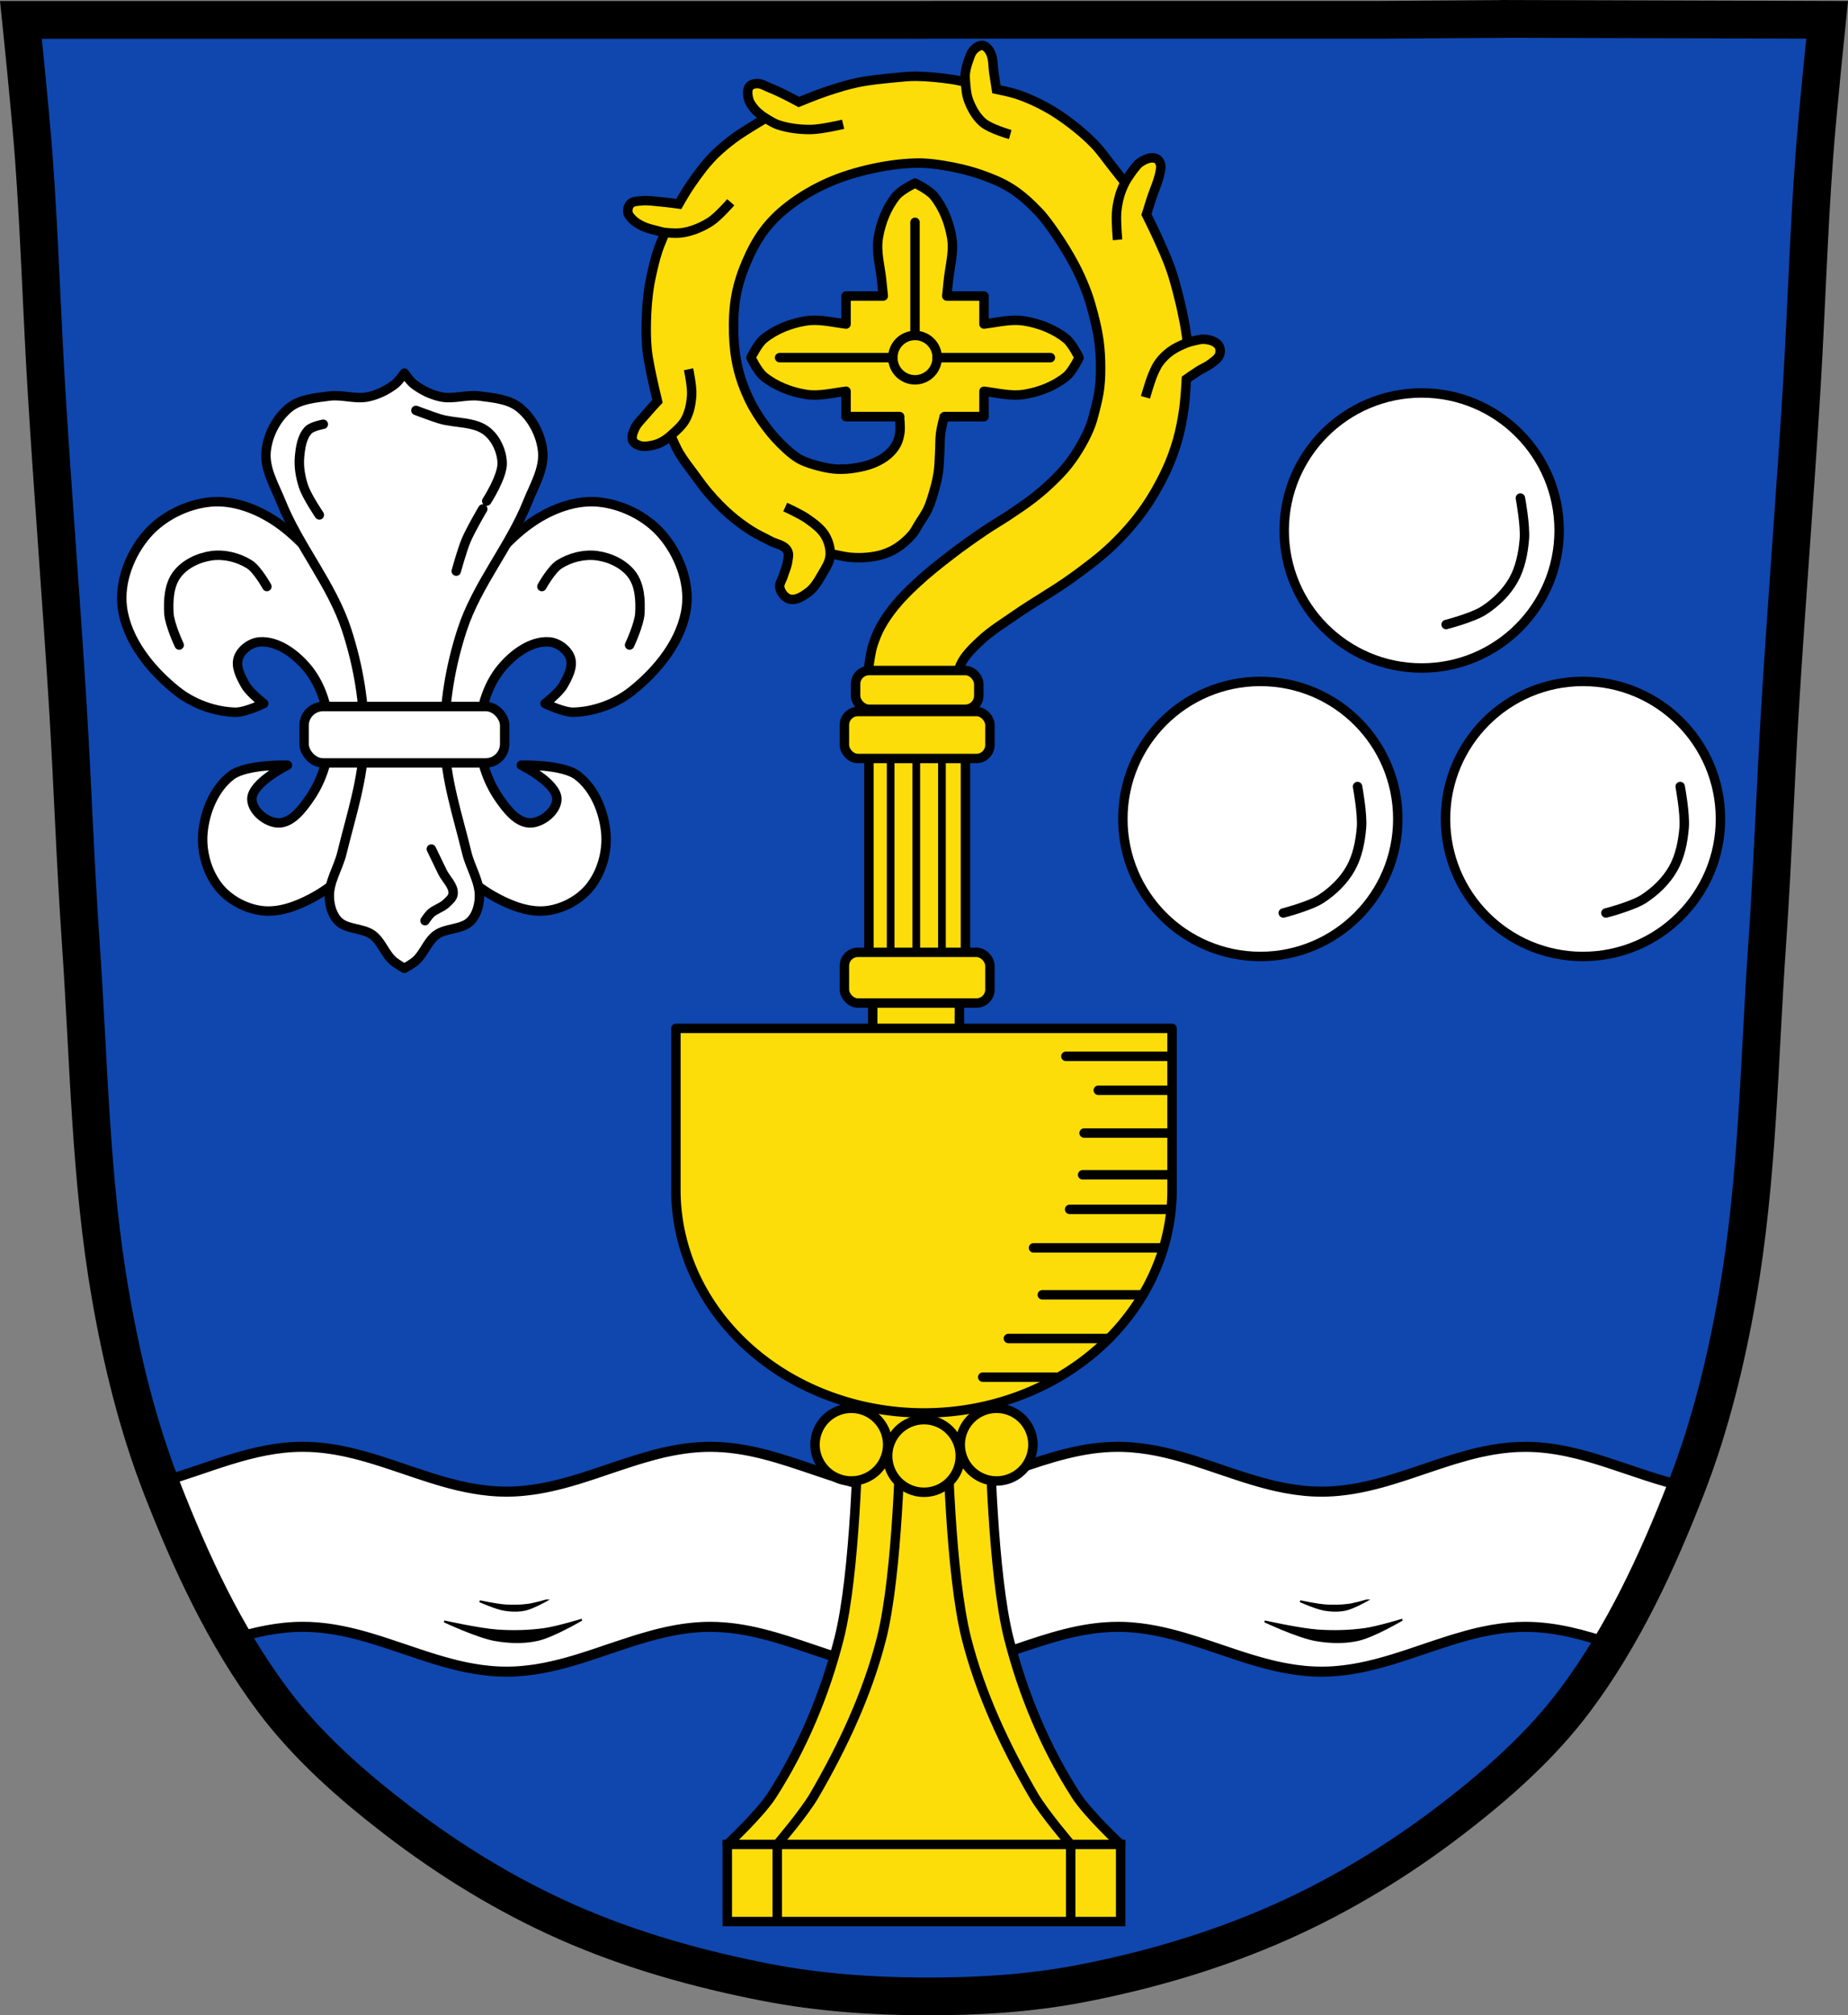 <?xml version="1.0" encoding="UTF-8" standalone="no"?><svg xmlns="http://www.w3.org/2000/svg" width="979.3" height="1067.61" viewBox="0 0 979.297 1067.606" xmlns:xlink="http://www.w3.org/1999/xlink"><rect x="0" y="0" width="979.297" height="1067.606" fill="#808080" stroke="none"/><defs><path id="0" d="m-532.21 473.67c0 0 14.11-3.607 20.1-7.519 6.201-4.051 11.83-9.492 15.493-15.93 3.717-6.533 5.235-14.284 5.862-21.774.609-7.266-2.094-21.774-2.094-21.774" stroke="#000" fill-rule="evenodd" fill="none" stroke-linecap="round" stroke-width="5"/></defs><g transform="translate(201.79 9.977)"><path d="m597.68.037l-70.798.478h-235.05l-7.958.043h-235.05-239.53c0 0 4.995 48.18 6.784 72.32 3.067 41.38 4.256 82.87 6.784 124.29 3.405 55.766 7.902 111.49 11.307 167.25 2.529 41.41 3.91 82.9 6.784 124.29 4.346 62.59 5.02 125.75 15.786 187.56 6.02 34.562 14.418 68.979 27.14 101.67 15.355 39.473 33.473 78.71 58.839 112.63 18.288 24.456 41.648 45.04 65.884 63.62 27.747 21.272 57.962 39.816 89.93 53.968 33.818 14.97 69.917 25.08 106.24 32.09 27.334 5.278 55.35 7.255 83.19 7.349 27.662.094 55.55-1.52 82.71-6.741 36.46-7.01 72.54-17.626 106.46-32.746 31.934-14.235 62.23-32.696 89.98-53.968 24.24-18.58 47.595-39.17 65.884-63.62 25.365-33.919 43.484-73.16 58.839-112.63 12.718-32.695 21.12-67.16 27.14-101.72 10.762-61.814 11.44-124.97 15.786-187.56 2.874-41.39 4.256-82.87 6.784-124.29 3.405-55.766 7.902-111.44 11.307-167.21 2.529-41.41 3.717-82.909 6.784-124.29 1.79-24.14 6.784-72.32 6.784-72.32l-168.73-.478" fill="#0f47af"/><g stroke="#000"><path d="m254.64 724.44v24.427l24.723 13.916 46.782-2.813-7.106-36.715c0 0-36.12-4.589-38.2-4.589-2.073 0-26.2 5.774-26.2 5.774z" fill="#fcdd09" fill-rule="evenodd"/><path d="m-41.33 756.45c-26.843 0-50.706 11.862-75.8 18.819.34.892.671 1.788 1.018 2.678 10.677 27.448 22.698 54.779 37.555 80.29 12.03-3.639 24.281-6.422 37.23-6.422 9.491 0 18.619 1.498 27.551 3.725.66.165 1.322.328 1.98.5.575.15 1.148.307 1.721.463.99.269 1.982.55 2.967.834.11.032.23.06.34.092.993.288 1.978.59 2.969.891.139.042.279.088.418.131 1.147.351 2.294.71 3.438 1.074.22.07.457.132.678.203 3.498 1.121 6.99 2.299 10.473 3.48 1.802.611 3.587 1.208 5.389 1.816 1.028.347 2.071.695 3.1 1.037 1.657.551 3.313 1.099 4.975 1.631.286.092.574.187.861.277.094.03.167.064.26.094 1.405.444 2.808.872 4.219 1.295.386.115.785.22 1.172.334.613.18 1.21.362 1.824.537.901.257 1.83.515 2.734.76.545.147 1.093.283 1.641.426.286.075.572.15.859.223.557.142 1.11.292 1.668.428.52.127 1.016.25 1.537.371.552.129 1.11.249 1.664.371.02.005.059.014.078.018.827.182 1.644.35 2.475.518.047.009.111.028.158.037.358.071.709.136 1.068.205.69.132 1.388.251 2.08.371.25.043.506.087.758.129.777.13 1.562.256 2.342.371.279.041.557.09.836.129.597.084 1.197.149 1.797.223 1.04.128 2.077.255 3.125.352.138.012.278.025.416.037.269.023.536.053.807.074.562.045 1.123.074 1.693.109.26.016.521.042.781.057.794.043 1.596.068 2.396.092.901.027 1.8.039 2.709.039.594 0 1.179-.009 1.77-.019.59-.012 1.185-.012 1.771-.035.688-.026 1.375-.07 2.059-.111.222-.013.429-.022.65-.037.853-.056 1.705-.125 2.551-.203.038-.004.067-.018.105-.019.954-.089 1.891-.2 2.838-.314.028-.003.051.003.078 0 .139-.017.277-.039.416-.057.834-.104 1.673-.209 2.502-.332.775-.115 1.574-.241 2.346-.371 1.148-.194 2.299-.403 3.438-.629.065-.013.117-.024.182-.037.14-.028.276-.065.416-.094.957-.194 1.914-.396 2.865-.609.743-.167 1.471-.341 2.213-.52.873-.209 1.761-.425 2.631-.648.684-.176 1.376-.353 2.059-.537 1.113-.3 2.199-.606 3.307-.926 1.111-.32 2.226-.647 3.334-.982.075-.023.159-.049.234-.072.837-.255 1.668-.515 2.502-.777 1.725-.542 3.438-1.1 5.156-1.666.138-.045.279-.086.416-.131.093-.03.193-.061.285-.092 1.96-.649 3.909-1.318 5.861-1.982v.004c.799-.271 1.598-.54 2.396-.811.53-.176 1.062-.349 1.588-.527.324-.11.641-.224.965-.334 1.2-.406 2.42-.803 3.621-1.203 2.193-.731 4.386-1.452 6.588-2.148 1.1-.348 2.178-.684 3.281-1.02 2-.608 4.03-1.191 6.04-1.742.641-.175 1.257-.349 1.898-.518.678-.178 1.353-.351 2.033-.521.236-.058.471-.113.705-.172 1.243-.304 2.491-.593 3.742-.865.575-.12 1.149-.233 1.725-.352.324-.066.639-.139.963-.203.368-.072.753-.134 1.121-.203.531-.1 1.055-.211 1.584-.311.908-.159 1.818-.304 2.732-.441.402-.061.806-.117 1.209-.174.746-.104 1.495-.202 2.244-.291.321-.038.64-.076.961-.111.938-.103 1.879-.192 2.824-.27.306-.025.614-.052.92-.074.223-.016.445-.03.67-.045.432-.029.868-.053 1.301-.076.282-.015.563-.031.846-.043.352-.015.702-.026 1.055-.037.349-.011.7-.024 1.051-.031.162-.003.323-.003.484-.006.472-.007.945-.014 1.42-.014 37.977 0 70.11 23.748 108.08 23.748l-.002-.002c37.97 0 70-23.75 107.97-23.75.701 0 1.402.009 2.1.025.119.003.238.007.357 0 .534.014 1.066.033 1.598.057.228 0 .457.022.684.033.394.02.789.044 1.182.068.334.021.67.042 1 .066.077.006.153.013.23.018 5.78.442 11.436 1.384 17.01 2.645h.004.002c1.122.254 2.24.521 3.355.799.66.165 1.322.328 1.98.5.575.15 1.148.309 1.721.465.99.269 1.985.55 2.969.834.11.032.228.06.338.092.993.288 1.979.588 2.969.889.139.042.277.088.416.131 1.147.351 2.295.71 3.438 1.074.22.07.457.132.678.203 3.498 1.121 6.988 2.301 10.471 3.482 1.802.611 3.588 1.208 5.391 1.816.103.035.211.068.314.104.927.312 1.861.626 2.785.934.131.044.263.085.395.129.977.325 1.955.645 2.934.963.549.179 1.097.363 1.646.539.286.092.572.187.859.277.094.03.169.064.262.094 1.405.444 2.808.872 4.219 1.295.386.115.783.22 1.17.334.613.18 1.21.362 1.824.537.901.257 1.83.513 2.734.758.545.147 1.093.285 1.641.428.286.075.574.148.861.221.557.142 1.108.294 1.666.43.52.127 1.014.25 1.535.371.552.129 1.114.247 1.668.369.02.005.059.015.078.019.827.182 1.644.35 2.475.518.047.009.108.028.156.037.358.071.707.134 1.066.203.69.132 1.392.251 2.084.371.25.043.505.089.756.131.777.13 1.564.254 2.344.369.279.041.553.092.832.131.598.084 1.198.149 1.799.223 1.04.128 2.077.255 3.125.352.138.012.278.025.416.037.269.023.538.053.809.074.562.045 1.123.074 1.693.109.26.016.52.042.779.057.794.043 1.598.068 2.398.092.902.027 1.797.039 2.705.039.595 0 1.183-.009 1.773-.019.59-.012 1.185-.014 1.771-.037.688-.026 1.371-.068 2.055-.109.222-.013.431-.022.652-.037.853-.056 1.707-.125 2.553-.203.037-.004.063-.018.102-.019.954-.089 1.895-.2 2.842-.314.027-.003.049.003.076 0 .139-.017.277-.039.416-.057.834-.104 1.671-.209 2.5-.332.775-.115 1.574-.241 2.346-.371 1.148-.194 2.3-.403 3.439-.629.065-.013.117-.024.182-.037.14-.028.276-.065.416-.094.957-.194 1.914-.398 2.865-.611.743-.167 1.471-.339 2.213-.518.873-.209 1.761-.425 2.631-.648.684-.176 1.376-.355 2.059-.539 1.113-.3 2.199-.604 3.307-.924 1.111-.32 2.226-.647 3.334-.982.075-.023.159-.051.234-.074.837-.255 1.666-.515 2.5-.777 1.725-.542 3.44-1.098 5.158-1.664.138-.045.279-.086.416-.131.093-.03.194-.065.287-.096 2.622-.868 5.221-1.758 7.838-2.646.663-.226 1.34-.443 2-.668.324-.11.641-.222.965-.332 1.2-.406 2.42-.805 3.621-1.205 2.193-.731 4.386-1.45 6.588-2.146 1.1-.348 2.178-.684 3.281-1.02 2-.608 4.03-1.191 6.04-1.742.641-.175 1.26-.349 1.902-.518.678-.178 1.349-.351 2.029-.521.879-.218 1.751-.443 2.633-.646.442-.102.908-.199 1.352-.297.727-.161 1.46-.294 2.189-.443.324-.066.638-.139.961-.203.368-.072.753-.136 1.121-.205.636-.12 1.264-.261 1.902-.371.046-.008.109 0 .154-.018 5.644-.964 11.383-1.537 17.268-1.537 16.12 0 31.17 4.285 46.07 9.209 15.632-26.318 28.16-54.655 39.24-83.12.036-.093.069-.187.105-.279-28.698-6.145-55.2-21.17-85.4-21.17-5.886 0-11.625.573-17.27 1.537-.046.008-.113.013-.158.019-.64.11-1.26.251-1.896.371-.368.069-.755.131-1.123.203-.324.063-.638.137-.961.203-.731.15-1.461.283-2.188.443-.443.098-.911.193-1.354.295-.882.204-1.752.429-2.631.648-.68.169-1.357.343-2.035.521-.643.169-1.258.344-1.898.52-2.02.552-4.04 1.132-6.04 1.74-1.103.335-2.184.671-3.283 1.02-2.202.696-4.396 1.417-6.59 2.148-1.201.401-2.42.799-3.619 1.205-.324.11-.641.222-.965.332-.663.225-1.338.442-2 .668-2.618.888-5.217 1.779-7.84 2.646-.093.031-.194.063-.287.094-.138.045-.279.086-.416.131-1.718.566-3.433 1.124-5.158 1.666-.836.262-1.666.52-2.5.775-.075.023-.159.051-.234.074-1.106.336-2.223.662-3.334.982-1.109.319-2.193.626-3.307.926-.682.184-1.374.361-2.059.537-.87.224-1.758.438-2.631.648-.741.178-1.468.352-2.213.52-.952.213-1.908.418-2.865.611-.14.029-.276.064-.416.092-.065.013-.12.024-.186.037-1.139.226-2.288.436-3.436.631-.772.131-1.569.254-2.346.369-.825.123-1.666.229-2.5.334-.139.017-.277.038-.416.055-.028.003-.051-.003-.078 0-.947.115-1.884.228-2.838.316-.037.004-.067.018-.105.019-.847.078-1.699.145-2.551.201-.222.015-.428.024-.65.037-.683.04-1.371.083-2.059.109-.588.022-1.179.025-1.77.037-.591.012-1.178.019-1.771.019-.909 0-1.807 0-2.709-.037-.799-.023-1.602-.05-2.396-.094-.26-.014-.522-.038-.781-.055-.566-.035-1.134-.067-1.695-.111-.27-.021-.537-.05-.807-.074-.138-.012-.278-.022-.416-.035-1.048-.097-2.085-.226-3.125-.354-.6-.074-1.199-.139-1.797-.223-.279-.039-.555-.088-.834-.129-.781-.115-1.567-.241-2.344-.371-.25-.042-.508-.086-.758-.129-.693-.121-1.391-.239-2.08-.371-.359-.069-.71-.131-1.068-.203-.047-.009-.11-.029-.158-.039-.832-.167-1.644-.335-2.471-.518-.02-.005-.061-.015-.08-.019-.554-.123-1.114-.242-1.666-.371-.521-.122-1.018-.242-1.537-.369-.559-.136-1.109-.286-1.666-.428-.286-.073-.573-.148-.859-.223-.548-.142-1.094-.279-1.641-.426-.904-.244-1.835-.503-2.736-.76-.614-.175-1.209-.357-1.82-.537-.387-.113-.787-.218-1.174-.334-1.411-.422-2.816-.85-4.221-1.295-.094-.03-.167-.064-.26-.094-.286-.091-.574-.185-.861-.277-1.662-.532-3.317-1.077-4.975-1.629-1.029-.343-2.072-.692-3.1-1.039-1.802-.608-3.587-1.203-5.389-1.814-3.483-1.181-6.973-2.361-10.471-3.482-.047-.015-.096-.029-.145-.043-.004 0-.008-.019-.014-.029-11.233-3.594-22.622-6.616-34.531-7.539-.459-.036-.919-.072-1.379-.102-.223-.014-.447-.032-.67-.045h-.018c-.759-.043-1.52-.075-2.283-.1-.185-.006-.371-.011-.557-.016-.819-.022-1.639-.037-2.463-.037-37.971 0-69.976 23.748-107.95 23.748-11.865 0-23.16-2.318-34.24-5.506-.002 0-.003-.003-.006-.004-1.105-.318-2.211-.644-3.313-.979-.002 0-.006 0-.008-.002-.32-.097-.637-.199-.957-.297-18.437-5.666-36.405-13.234-55.57-15.943-2.293-.324-4.603-.579-6.934-.752-1.157-.086-2.317-.153-3.484-.197-.009 0-.016-.002-.025-.002-1.176-.045-2.359-.068-3.545-.068-.728 0-1.45 0-2.174.027-.732.017-1.46.046-2.188.08-4.149.194-8.225.664-12.252 1.33-.209.035-.418.066-.627.102-.046.008-.113.013-.158.019-.189.033-.374.073-.561.109-1.83.324-3.65.682-5.461 1.082-.049.011-.101.018-.15.029-.443.098-.909.193-1.352.295-.373.086-.743.184-1.113.275-.507.121-1.013.247-1.52.373-.68.169-1.353.342-2.031.52-.215.057-.433.107-.648.164-.002.005-.005.011-.008.016-.414.113-.824.227-1.244.342-2.02.552-4.04 1.132-6.04 1.74-1.103.335-2.184.67-3.283 1.018-2.202.696-4.394 1.417-6.588 2.148-1.201.401-2.422.799-3.621 1.205-.324.11-.641.224-.965.334-.663.225-1.338.44-2 .666-2.618.888-5.217 1.779-7.84 2.646-.093.031-.193.063-.285.094-.138.045-.278.084-.416.129-1.718.566-3.435 1.128-5.16 1.67-.836.262-1.666.52-2.5.775-.075.023-.159.051-.234.074-1.106.336-2.223.662-3.334.982-1.109.319-2.195.626-3.309.926-.682.184-1.37.361-2.055.537-.87.224-1.76.438-2.633.648-.741.178-1.47.35-2.215.518-.952.213-1.906.418-2.863.611-.14.029-.276.066-.416.094-.065.013-.119.024-.184.037-1.139.226-2.291.434-3.438.629-.772.131-1.567.256-2.344.371-.825.123-1.666.229-2.5.334-.139.017-.277.038-.416.055-.028.003-.051-.003-.078 0-.947.115-1.884.228-2.838.316-.038.004-.067.015-.105.018-.847.078-1.699.147-2.551.203-.222.015-.43.024-.652.037-.683.04-1.369.085-2.057.111-.588.022-1.181.025-1.771.037-.59.012-1.178.018-1.771.018-.908 0-1.805-.009-2.707-.035-.799-.023-1.602-.05-2.396-.094-.26-.014-.524-.038-.783-.055-.566-.035-1.132-.067-1.693-.111-.27-.021-.537-.05-.807-.074-.138-.012-.278-.024-.416-.037-1.048-.097-2.085-.224-3.125-.352-.6-.074-1.201-.139-1.799-.223-.279-.039-.553-.09-.832-.131-.781-.115-1.569-.239-2.346-.369-.25-.042-.504-.087-.754-.131-.693-.121-1.395-.239-2.084-.371-.359-.069-.708-.129-1.066-.201-.047-.009-.109-.029-.156-.039-.831-.167-1.648-.335-2.475-.518-.02-.005-.059-.015-.078-.019-.554-.123-1.116-.24-1.668-.369-.521-.122-1.016-.244-1.535-.371-.559-.136-1.109-.284-1.666-.426-.286-.073-.573-.148-.859-.223-.548-.142-1.096-.279-1.643-.426-.904-.244-1.833-.505-2.734-.762-.614-.175-1.211-.355-1.822-.535-.387-.113-.785-.218-1.172-.334-1.411-.422-2.814-.852-4.219-1.297-.094-.03-.171-.064-.264-.094-.286-.091-.572-.183-.859-.275-1.662-.532-3.315-1.081-4.973-1.633-1.029-.343-2.074-.688-3.102-1.035-1.802-.608-3.588-1.203-5.391-1.814-3.483-1.181-6.971-2.363-10.469-3.484-.22-.07-.46-.133-.68-.203-1.143-.364-2.291-.724-3.438-1.074-.139-.042-.279-.087-.418-.129-.99-.301-1.974-.603-2.967-.891-.11-.032-.232-.06-.342-.092-.985-.284-1.978-.565-2.967-.834-.573-.156-1.147-.313-1.721-.463-.659-.172-1.318-.337-1.979-.502-8.93-2.226-18.06-3.725-27.553-3.725z" fill="#fff" stroke-width="5.326"/><path d="m87.67 837.86c0 0-6.325 1.84-9.588 2.27-3.979.523-8.04.62-12.04.355-4.598-.303-13.633-2.219-13.633-2.219 0 0 8.477 3.791 13.04 4.557.894.15 1.8.27 2.713.354 2.738.25 5.526.175 8.188-.381 4.057-.847 11.328-4.936 11.328-4.936zm217.39 0c0 0-6.325 1.84-9.588 2.27-3.979.523-8.04.62-12.04.355-4.598-.303-13.633-2.219-13.633-2.219 0 0 8.477 3.791 13.04 4.557.894.15 1.8.27 2.713.354 2.738.25 5.526.175 8.188-.381 4.057-.847 11.328-4.936 11.328-4.936zm217.39 0c0 0-6.325 1.84-9.588 2.27-3.979.523-8.04.62-12.04.355-4.598-.303-13.633-2.219-13.633-2.219 0 0 8.477 3.791 13.04 4.557.894.15 1.8.27 2.713.354 2.738.25 5.526.175 8.188-.381 4.057-.847 11.328-4.936 11.328-4.936zm-415.95 10.197c0 0-13.08 4-19.822 4.938-8.225 1.138-16.615 1.349-24.9.773-9.505-.66-28.19-4.826-28.19-4.826 0 0 17.528 8.244 26.955 9.91 1.849.327 3.723.586 5.609.768 5.66.544 11.423.38 16.926-.828 8.387-1.843 23.418-10.734 23.418-10.734zm217.39 0c0 0-13.08 4-19.822 4.938-8.225 1.138-16.615 1.349-24.9.773-9.505-.66-28.19-4.826-28.19-4.826 0 0 17.528 8.244 26.955 9.91 1.849.327 3.723.586 5.609.768 5.66.544 11.423.38 16.926-.828 8.387-1.843 23.418-10.734 23.418-10.734zm217.39 0c0 0-13.08 4-19.822 4.938-8.225 1.138-16.615 1.349-24.9.773-9.505-.66-28.19-4.826-28.19-4.826 0 0 17.528 8.244 26.955 9.91 1.849.327 3.723.586 5.609.768 5.66.544 11.423.38 16.926-.828 8.387-1.843 23.418-10.734 23.418-10.734z" fill-rule="evenodd"/><path d="m597.69.051l-70.798.478h-235.05l-7.958.043h-235.05-239.53c0 0 4.994 48.18 6.784 72.32 3.067 41.38 4.256 82.87 6.784 124.29 3.405 55.766 7.902 111.49 11.307 167.25 2.529 41.41 3.91 82.9 6.784 124.29 4.346 62.59 5.02 125.75 15.786 187.56 6.02 34.562 14.418 68.979 27.14 101.67 15.355 39.474 33.473 78.71 58.839 112.63 18.288 24.456 41.648 45.04 65.884 63.62 27.747 21.272 57.962 39.816 89.93 53.968 33.818 14.97 69.917 25.08 106.24 32.09 27.334 5.278 55.35 7.255 83.19 7.349 27.662.094 55.55-1.52 82.71-6.741 36.46-7.01 72.54-17.626 106.46-32.746 31.934-14.235 62.23-32.696 89.98-53.968 24.24-18.58 47.595-39.17 65.884-63.62 25.365-33.919 43.484-73.16 58.839-112.63 12.718-32.695 21.12-67.16 27.14-101.72 10.762-61.814 11.44-124.97 15.786-187.56 2.874-41.39 4.256-82.87 6.784-124.29 3.405-55.766 7.902-111.44 11.307-167.21 2.529-41.41 3.717-82.909 6.784-124.29 1.79-24.14 6.784-72.32 6.784-72.32l-168.73-.478z" fill="none" stroke-width="20"/></g><g transform="translate(1010.45)"><g><circle r="72.85" cy="423.85" cx="-544.36" fill="#fff" stroke="#000" stroke-linecap="round" stroke-width="5"/><use xlink:href="#0"/><g transform="translate(170.98)"><circle r="72.85" cy="423.85" cx="-544.36" fill="#fff" stroke="#000" stroke-linecap="round" stroke-width="5"/><use xlink:href="#0"/></g></g><g transform="translate(86.3-152.81)"><circle cx="-545.17" cy="423.85" r="72.85" fill="#fff" stroke="#000" stroke-linecap="round" stroke-width="5"/><use xlink:href="#0"/></g></g><g stroke="#000" stroke-width="5"><g fill-rule="evenodd"><path d="m-49.47 395.37c0 0-21.691-.628-29.73 5.444-9.07 6.847-14.1 19.249-15.07 30.568-.85 9.857 2.193 20.749 8.375 28.474 5.387 6.732 14.06 11.435 22.612 12.562 9.129 1.203 18.68-2.355 26.799-6.7 10.977-5.875 20.947-14.624 27.636-25.12 12.88-20.22 22.847-44.747 21.355-68.67-1.135-18.205-12.974-34.34-22.612-49.829-12.786-20.545-25.896-42.733-46.06-56.11-9.826-6.519-22.17-11.11-33.917-10.05-12.62 1.142-25.623 7.588-33.917 17.17-8.87 10.244-14.684 25.08-12.981 38.523 2.219 17.514 15.08 33.398 28.892 44.39 8.606 6.843 19.995 11.01 30.986 11.306 5.252.14 15.07-4.606 15.07-4.606 0 0-7.381-5.688-9.631-9.631-2.5-4.381-5.454-9.902-3.769-14.656 1.567-4.42 6.626-8.06 11.306-8.375 9.536-.643 19 6.476 25.12 13.818 7.913 9.493 11.586 22.816 11.725 35.17.132 11.831-3.735 24.19-10.468 33.917-4.02 5.808-9.691 13.258-16.749 12.981-6.22-.244-13.741-6.338-13.818-12.562-.108-8.687 18.843-18.01 18.843-18.01z" fill="#fff" stroke-linejoin="round"/><path d="m-106.84 331.72c0 0-5.112-10.888-5.444-16.749-.394-6.969.039-14.904 4.187-20.518 4.157-5.626 11.494-9.09 18.424-10.05 6.809-.939 14.294.926 20.1 4.606 4.198 2.661 9.212 11.725 9.212 11.725" fill="none" stroke-linecap="round"/><path d="m74.47 395.37c0 0 21.691-.628 29.73 5.444 9.07 6.847 14.1 19.249 15.07 30.568.85 9.857-2.193 20.749-8.375 28.474-5.387 6.732-14.06 11.435-22.612 12.562-9.129 1.203-18.68-2.355-26.799-6.7-10.977-5.875-20.947-14.624-27.636-25.12-12.88-20.22-22.847-44.747-21.355-68.67 1.135-18.205 12.974-34.34 22.612-49.829 12.785-20.545 25.896-42.733 46.06-56.11 9.826-6.519 22.17-11.11 33.917-10.05 12.62 1.142 25.623 7.588 33.917 17.17 8.87 10.244 14.684 25.08 12.981 38.523-2.219 17.514-15.07 33.398-28.892 44.39-8.606 6.843-19.995 11.01-30.986 11.306-5.252.14-15.07-4.606-15.07-4.606 0 0 7.381-5.688 9.631-9.631 2.5-4.381 5.454-9.902 3.769-14.656-1.567-4.42-6.627-8.06-11.306-8.375-9.536-.643-19 6.476-25.12 13.818-7.913 9.493-11.586 22.816-11.725 35.17-.132 11.831 3.735 24.19 10.468 33.917 4.02 5.808 9.691 13.258 16.749 12.981 6.22-.244 13.741-6.338 13.818-12.562.108-8.687-18.843-18.01-18.843-18.01z" fill="#fff" stroke-linejoin="round"/><path d="m131.84 331.72c0 0 5.112-10.888 5.444-16.749.394-6.969-.039-14.904-4.187-20.518-4.157-5.626-11.494-9.09-18.424-10.05-6.809-.939-14.294.926-20.1 4.606-4.198 2.661-9.212 11.725-9.212 11.725" fill="none" stroke-linecap="round"/><path d="m12.497 187.68c0 0-2.976 4.304-5.02 5.863-4.172 3.178-9.108 5.607-14.238 6.699-6.691 1.424-13.737-1.324-20.518-.418-7.355.983-15.613 1.58-21.355 6.279-6.716 5.496-11.291 14.395-12.142 23.03-.915 9.273 4.49 18.15 7.955 26.799 9.448 23.584 26.906 43.671 34.756 67.834 6.155 18.944 9.622 39.13 9.211 59.04-.414 20.06-7.01 39.538-11.725 59.04-1.91 7.902-6.997 15.326-6.699 23.449.163 4.457 1.511 9.349 4.605 12.561 4.605 4.778 13.14 3.532 18.426 7.537 4.519 3.421 6.311 9.546 10.467 13.4 1.845 1.711 6.281 4.188 6.281 4.188 0 0 4.436-2.476 6.281-4.188 4.156-3.854 5.95-9.979 10.469-13.4 5.291-4 13.819-2.759 18.424-7.537 3.095-3.211 4.442-8.104 4.605-12.561.297-8.124-4.789-15.548-6.699-23.449-4.714-19.503-11.311-38.981-11.725-59.04-.411-19.914 3.058-40.1 9.213-59.04 7.85-24.16 25.306-44.25 34.754-67.834 3.465-8.65 8.872-17.526 7.957-26.799-.852-8.637-5.428-17.535-12.145-23.03-5.742-4.699-14-5.297-21.355-6.279-6.781-.906-13.827 1.842-20.518.418-5.13-1.092-10.06-3.521-14.236-6.699-2.047-1.56-5.03-5.863-5.03-5.863z" fill="#fff" stroke-linejoin="round"/></g><g stroke-linecap="round"><rect width="106.31" height="29.885" x="-40.657" y="364.3" rx="10.08" fill="#fff" stroke-linejoin="round"/><g fill="none" fill-rule="evenodd"><path d="m-32.564 262.79c0 0-6.578-9.634-8.389-15.1-1.663-5.02-2.585-10.462-2.097-15.728.455-4.909 1.232-10.464 4.614-14.05 1.959-2.078 7.969-3.146 7.969-3.146"/><path d="m18.606 207.43c0 0 8.195 3.097 12.373 4.404 8.432 2.637 18.819 1.239 25.585 6.921 4.67 3.921 7.6 10.471 7.759 16.567.189 7.241-8.179 20.13-8.179 20.13"/><path d="m54.05 259.65c0 0-6.376 10.805-8.808 16.567-2.227 5.275-5.243 16.358-5.243 16.358"/><path d="m26.785 439.79c0 0 3.901 8.115 5.872 12.163 1.875 3.851 6.02 7.266 5.662 11.534-.18 2.146-2.207 3.767-3.775 5.243-2.288 2.153-5.634 2.931-7.969 5.03-1.258 1.132-3.146 3.985-3.146 3.985"/></g><g fill="#fcdd09" stroke-linejoin="round"><path d="m284.66 562.84v.722h15.308v-.722h-15.308z"/><rect width="45.3" height="20.752" x="260.99" y="542.78" rx="7.167"/></g></g></g><path d="m283.7 529.69c0 0-1.749-101.86-1.197-152.79.146-13.533-3.723-27.971 1.197-40.584 4.204-10.78 14.231-18.407 22.747-26.26 19.278-17.778 44.799-28.12 63.45-46.553 9.921-9.802 19.341-20.754 25.14-33.422 6.273-13.702 9.184-29.11 9.578-44.17.39-14.909-2.441-30.02-7.183-44.17-5.433-16.204-13.627-31.716-23.944-45.36-7.647-10.112-16.633-19.764-27.536-26.26-14.408-8.585-31.21-13.668-47.888-15.518-17.13-1.899-34.996-.238-51.48 4.775-19.13 5.818-38.592 14.489-52.677 28.648-13.704 13.776-23.2 32.413-27.536 51.33-4.273 18.634-2.941 38.936 2.394 57.3 4.229 14.553 12.986 27.779 22.747 39.39 6.475 7.703 14.14 14.903 23.17 19.379 6.771 3.358 14.616 4.078 22.12 5.05 4.308.558 13.02.431 13.02.431" fill="none" stroke="#e6e6e6" stroke-width="27.798"/><g stroke="#000" stroke-width="5"><rect width="51.14" height="148.91" x="258.67" y="370.92" rx="7.167" fill="#fcdd09" stroke-linecap="round"/><g fill="#09dd09"><path d="m284.24 380.52v130.06"/><path d="m297.83 380.52v130.06"/><path d="m270.65 380.52v130.06"/></g></g><g fill="#e6e6e6"><g stroke="#e6e6e6" stroke-width=".632"><path d="m184.04 84.59c0 0-10.607 11.04-17.61 13.343-5.891 1.935-12.417-.662-18.606-.248-5.349.358-14.692-2.85-15.909 2.355-1.686 7.209 10.964 11.594 18.314 12.641.735.105 1.501-1.121 2.113-.702 4.072 2.782.704 14.748.704 14.748"/><path d="m151.92 172.42c0 0 3.081 14.979.998 22.03-1.753 5.932-7.606 9.808-10.783 15.12-2.746 4.591-10.705 10.43-7.102 14.388 4.99 5.482 15.8-2.401 20.843-7.834.504-.543-.071-1.868.622-2.132 4.61-1.758 12.569 7.807 12.569 7.807"/></g><ellipse ry="7.153" rx="18.666" cy="205.86" cx="286.03" stroke="#000" stroke-linecap="round" stroke-width="3.159"/></g><path d="m283.1 87.03c0 0-7.388 3.586-9.973 6.756-5.02 6.154-8.205 14.237-9.504 22.277-1.226 7.589 1.122 15.356 1.854 23.02.211 2.208.515 5.05.799 7.752h-19.732v14.85c-5.673-.696-11.39-2.054-17.04-2-1.435.013-2.867.116-4.291.346-8.05 1.298-16.14 4.483-22.301 9.496-3.173 2.582-6.764 9.957-6.764 9.957 0 0 3.591 7.377 6.764 9.959 6.161 5.01 14.251 8.198 22.301 9.496 7.03 1.134 14.219-.78 21.332-1.652v13.41h31.21c-.189 2.494-.484 4.847-.936 6.699-.96 3.936-2.486 7.955-5.074 10.922-4.113 4.714-9.806 7.97-15.582 9.75-3.718 1.146-11.596.391-11.596.391l-7.973 43.682c0 0 19.23 2.872 28.27 0 7.04-2.237 13.659-6.918 18.48-12.871 5.433-6.708 8.376-15.582 10.51-24.18 1.845-7.437 1.51-15.321 1.813-23.01.121-3.093.141-7.26.135-11.381h23.84v-13.41c7.113.872 14.299 2.786 21.332 1.652 8.05-1.298 16.14-4.483 22.299-9.496 3.173-2.582 6.766-9.959 6.766-9.959 0 0-3.593-7.375-6.766-9.957-6.161-5.01-14.249-8.198-22.299-9.496-1.424-.23-2.856-.333-4.291-.346-5.651-.05-11.368 1.308-17.04 2v-14.85h-19.721c.284-2.706.588-5.544.799-7.752.595-6.225 2.258-12.52 2.203-18.732-.013-1.434-.118-2.862-.348-4.285-1.299-8.04-4.488-16.12-9.506-22.277-2.585-3.17-9.967-6.756-9.967-6.756z" fill="#fcdd09" stroke="#000" stroke-linejoin="round" stroke-width="5"/><g fill="#e6e6e6" stroke="#e6e6e6"><g stroke-width=".632"><path d="m250.08 40.57c0 0-13.894 6.473-21.257 6.094-6.194-.319-11.337-5.093-17.257-6.938-5.117-1.594-12.664-7.953-15.687-3.538-4.186 6.114 6.02 14.762 12.492 18.387.647.363 1.806-.504 2.225.107 2.788 4.061-4.691 14-4.691 14"/><path d="m346.08 61.998c0 0-13.229-7.735-17.09-13.996-3.25-5.267-2.225-12.198-4.06-18.11-1.586-5.106-.616-14.91-5.977-14.887-7.425.032-8.778 13.316-8.1 20.688.068.737 1.44 1.197 1.174 1.887-1.773 4.593-14.228 4.094-14.228 4.094"/><path d="m413.36 128.75c0 0-8.201-12.921-8.757-20.25-.467-6.166 3.63-11.858 4.715-17.946.938-5.263 6.308-13.533 1.532-15.963-6.613-3.365-13.924 7.823-16.71 14.684-.279.686.73 1.722.176 2.214-3.687 3.272-14.527-2.864-14.527-2.864"/><path d="m413.38 218.41c0 0 1.403-15.226 5.446-21.373 3.401-5.171 10.13-7.19 14.714-11.356 3.962-3.601 13.276-6.89 10.978-11.719-3.183-6.688-15.82-2.266-22.23 1.478-.64.374-.474 1.809-1.215 1.861-4.924.351-9.762-11.1-9.762-11.1"/></g><path d="m207.79 233.67c0 0 12.136 16.669 13.513 26.475 1.158 8.25-3.861 16.251-4.796 24.529-.808 7.155-7.316 18.732-.688 21.59 9.18 3.959 18.05-11.706 21.2-21.17.316-.946-1.13-2.252-.426-2.961 4.676-4.714 19.776 2.609 19.776 2.609" stroke-width=".851"/></g><g fill="#fcdd09"><path d="m260.68 521.99v20.789h45.94v-24.14" stroke="#000" stroke-width="5"/><path d="m272.22 445.56v-64.89h1.479 1.479v64.89 64.89h-1.479-1.479v-64.89"/><path d="m285.81 445.56v-64.89h1.479 1.479v64.89 64.89h-1.479-1.479v-64.89"/><path d="m299.4 445.56v-64.89h1.479 1.479v64.89 64.89h-1.479-1.479v-64.89"/><rect rx="7.167" width="77.12" height="24.892" x="245.68" y="366.94" stroke="#000" stroke-linecap="round" stroke-width="5"/></g><path d="m300.88 334.17c0 0 8.154-8.97 12.831-12.793 6.88-5.624 14.765-9.903 22.21-14.762 6.872-4.486 14.04-8.528 20.728-13.285 6.483-4.613 12.802-9.485 18.754-14.762 6.606-5.857 13.213-11.83 18.754-18.698 6.121-7.587 15.793-24.603 15.793-24.603" fill="none" stroke="#000" stroke-width="3.159"/><path d="m263.33 526.1v-1.666h20.314 20.314v1.666 1.666h-20.314-20.314v-1.666" fill="#fcdd09"/><g fill="#fbf52c"><path d="m261.01 363.18c-.048-.458-.122-4.101-.167-8.095-.076-6.838-.063-7.418.208-9.927.599-5.541 1.498-10.375 2.504-13.458 2.249-6.893 6.155-13.533 11.932-20.287l1.625-1.899 24.617.002 24.617.002-.601.385c-.331.212-1.711 1.086-3.067 1.944-5.484 3.468-9.367 6.327-12.799 9.425-2.833 2.557-10.935 10.899-10.837 11.158.023.06.874.874 1.892 1.809l1.851 1.7 1.548-1.652c2.765-2.951 8.612-8.773 10.119-10.08 3.201-2.768 7.684-5.887 15.03-10.461 1.948-1.212 4.263-2.66 5.145-3.218l1.604-1.014h2.325 2.325l-2.459 1.64c-2.202 1.468-7.1 4.801-11.947 8.129-2.545 1.747-6.582 4.803-8.42 6.372-2.029 1.733-7.748 7.415-8.968 8.909-3.832 4.694-5.447 8.268-6.05 13.391-.361 3.064-1.08 13.469-1.085 15.69v.366h-20.429-20.429l-.086-.833"/><path d="m261.01 363.38c-.045-.348-.121-4.02-.166-8.161-.078-7.089-.066-7.679.199-10.111.536-4.893 1.417-9.826 2.238-12.524 3.381-11.123 10.584-21 24.305-33.34 10.461-9.407 27.2-21.884 40.29-30.04 6.321-3.935 13.816-8.985 18.03-12.147l1.123-.843h23.23c12.778 0 23.23.033 23.23.073 0 .147-2.01 2.7-3.278 4.172-6.288 7.276-18.3 18.16-28.796 26.09-6.653 5.03-9.983 7.283-18.91 12.813-1.25.774-4.257 2.665-6.683 4.201-2.426 1.536-6.598 4.167-9.272 5.847-8.731 5.484-11.882 7.697-15.786 11.09-1.877 1.63-6.822 6.534-9.682 9.603l-2.111 2.265 1.854 1.762c1.019.969 1.893 1.748 1.94 1.732.048-.017 1.287-1.289 2.755-2.828 8.988-9.424 11.684-11.602 23.629-19.09 2.568-1.609 6.262-3.932 8.21-5.163 1.948-1.231 5.707-3.586 8.353-5.234 13.849-8.625 22.838-15.327 34.08-25.409 9.128-8.187 15.08-14.52 19.316-20.547l.53-.754v2.499 2.499l-1.539 1.913c-3.447 4.286-6.668 7.824-10.977 12.06-4.943 4.858-8.37 7.763-15.416 13.07-8.58 6.464-11.776 8.627-25.505 17.267-5.48 3.449-9.194 5.922-18.932 12.605-2.752 1.889-6.854 4.941-8.527 6.344-2.921 2.451-7.709 7.177-9.862 9.736-1.791 2.129-3.559 5-4.386 7.127-1.01 2.593-1.347 4.466-1.806 9.995-.299 3.603-.423 5.499-.687 10.493l-.083 1.566h-20.417-20.417l-.083-.633"/></g><g fill="#fcdd09"><rect rx="7.167" width="77.12" height="26.877" x="245.68" y="494.51" stroke="#000" stroke-linecap="round" stroke-width="5"/><path d="m304.33 337.12l6.077-7.573 11.242-9.09 11.546-7.876 9.723-5.756 12.761-8.785 6.988-4.241 8.204-6.362 6.38-5.756 10.03-9.09 8.507-8.179 6.38-9.09 6.684-10.906 4.861-9.09-4.254-6.665-10.33 4.847-67.755 53.32-42.23 36.958 6.381 12.42 3.95 2.423z"/><g stroke="#000" stroke-linejoin="round" stroke-linecap="round" stroke-width="5"><path d="m252.9 751.54c0 0-1.255 72.01-10.07 106.59-7.425 29.13-19.27 57.62-35.529 82.906-6.348 9.874-23.688 26.05-23.688 26.05l88.23 23.1 6.832.828 5.604 1.541 3.553-.432 3.553.432 5.604-1.541 6.832-.828 88.23-23.1c0 0-17.34-16.181-23.688-26.05-16.259-25.291-28.1-53.771-35.529-82.906-8.813-34.583-10.07-106.59-10.07-106.59l-34.938 4.914-34.938-4.914z" fill-rule="evenodd"/><path d="m156.38 534.8v85.57.002a131.464 118.14 0 0 0 131.463 118.139 131.464 118.14 0 0 0 131.463 -118.139 131.464 118.14 0 0 0 0 -.002v-85.57h-41.05-180.96-40.91z"/></g></g><g stroke="#000" stroke-linecap="round" stroke-width="5"><g fill-rule="evenodd"><g fill="none"><path d="m419.3 549.6h-56.26"/><path d="m419.3 567.58h-39.09"/><path d="m419.3 590.25h-46.605"/><path d="m419.3 612.37h-47.38"/><path d="m418.33 630.68h-53.3"/><path d="m412.8 651.07h-66.907"/><path d="m403.85 675.94h-53.3"/><path d="m385.87 699.08h-53.3"/></g><path d="m359.25 719.56h-40.28" fill="#fcdd09"/></g><g fill="#fcdd09"><path d="m249.353 736.066a19.243 19.243 0 0 0 -19.242 19.242 19.243 19.243 0 0 0 19.242 19.244 19.243 19.243 0 0 0 19.244 -19.244 19.243 19.243 0 0 0 -19.244 -19.242zm76.973 0a19.243 19.243 0 0 0 -19.244 19.242 19.243 19.243 0 0 0 19.244 19.244 19.243 19.243 0 0 0 19.242 -19.244 19.243 19.243 0 0 0 -19.242 -19.242z"/><path d="m183.62 967.09h208.45v40.861h-208.45z"/></g><g fill="none" fill-rule="evenodd"><path d="m275.37 751.54c0 0-1.255 72.01-10.07 106.59-7.425 29.14-20.434 56.904-35.529 82.906-5.465 9.414-19.688 26.05-19.688 26.05"/><path d="m300.31 751.54c0 0 1.255 72.01 10.07 106.59 7.425 29.14 20.434 56.904 35.529 82.906 5.465 9.414 19.688 26.05 19.688 26.05"/><path d="m210.09 967.09v40.861"/><path d="m365.59 967.09v40.861"/></g><circle cx="287.84" cy="761.31" r="19.243" fill="#fcdd09"/></g><g fill="#fcdd09"><path d="m260.97 362.3c-1.045-5.21.126-21.584 2.072-28.987 4.84-18.407 25.819-38.843 67.793-66.04 20.818-13.487 31.16-22.717 39.447-35.21 13.12-19.77 17-44.721 11.07-71.18-4.04-18.04-9.986-31.27-22.03-49.01-5.233-7.709-14.437-17.628-20.265-21.838-8.884-6.418-21.612-11.313-37.795-14.535-8.813-1.754-25.616-1.744-35.01.022-25.508 4.793-44.495 13.788-58.61 27.766-8.423 8.342-13.933 17.514-18.81 31.32-3.379 9.561-4.339 15.875-4.321 28.414.017 11.758.691 17.16 3.293 26.377 4.288 15.187 14.4 30.966 26.567 41.454 5.117 4.411 9.853 6.744 17.669 8.704 15.311 3.841 32.97-.071 40.637-9 3.44-4.01 4.67-7.275 4.955-13.166.332-6.875.083-7.754-2.424-8.558-2.427-.779-4.945-2.753-4.945-2.753l2.165-.418 7.03-3.627 20.07 3.618 2.272.503-2.862 1.844-2.862 1.35-1.147 5.371c-.631 2.954-1.148 6.861-1.149 8.682 0 7.19-1.164 18.223-2.422 23.05-2.165 8.306-3.449 11.429-7.412 18.02-5.946 9.886-11.953 14.874-20.677 17.17-6.078 1.598-21.304.918-22.532-1.01-.217-.34-.399-1.099-.404-1.685-.017-1.669-2.892-7.323-4.884-9.594-2.642-3.01-9.207-7.698-14.857-10.607-2.718-1.399-5.01-2.464-5.101-2.364-.088.099-.655 1.16-1.261 2.359l-1.101 2.179 4.911 2.486c6.165 3.12 12.423 7.888 14.607 11.128 2.05 3.042 3.102 7.126 2.635 10.23-.391 2.597-5.849 12.305-8.52 15.16-2.168 2.313-6.616 4.867-8.488 4.874-1.673.005-3.432-1.506-3.895-3.348-.194-.771.297-2.782 1.283-5.256 2.126-5.337 3.295-11.08 2.747-13.506-.8-3.536-1.838-4.396-9.999-8.281-16.422-7.817-26.452-16.342-39.06-33.2-7.01-9.379-8.192-11.142-10.51-15.738l-1.974-3.915 2.911-3.042c6.608-6.907 8.803-16.367 6.746-29.08l-.671-4.145-2.414.33c-1.327.181-2.517.433-2.644.559-.126.126.07 1.984.434 4.128 1.409 8.266.539 15.956-2.361 20.891-1.846 3.141-8.337 9.05-11.741 10.686-5.187 2.496-11.06 2.309-11.03-.35.023-2.386 2.095-5.572 7.681-11.814 3.12-3.486 5.672-6.405 5.672-6.488 0-.083-.956-4.426-2.124-9.652-3.61-16.15-3.92-18.996-3.616-33.19.205-9.535.545-14.09 1.414-18.951 1.423-7.956 3.466-15.794 5.519-21.19l1.574-4.131h3.903c4.819 0 11.868-1.938 17.09-4.699 2.535-1.34 5.42-3.627 9.09-7.202l5.374-5.238-2.046-1.725-2.046-1.725-4.906 4.831c-3.801 3.743-5.825 5.274-8.986 6.8-8.152 3.933-14.31 4.552-23.12 2.324-8.07-2.041-13.49-5.571-12.77-8.317.601-2.292 5.192-2.655 16.452-1.3 9.848 1.185 8.702 1.621 12.579-4.789 10.03-16.584 19.725-26.401 35.441-35.897l5.58-3.371 2.786 1.408c5.366 2.711 10.145 3.617 19.255 3.65 6.528.024 9.464-.215 13.84-1.126 3.055-.636 5.624-1.226 5.709-1.311.086-.085-.091-1.308-.393-2.717-.37-1.731-.772-2.477-1.239-2.298-.38.145-3.785.79-7.566 1.432-15.09 2.564-26.839-.054-34.762-7.748-2.437-2.367-3.455-3.802-3.907-5.506-.872-3.287-.593-4.06 1.535-4.263 2.02-.193 4.647.859 15.34 6.144l7 3.459 6.241-2.461c16.559-6.53 27.12-8.99 45.968-10.714 9.291-.85 18.525-.555 27.857.888 5.566.861 6.167 1.181 6.167 3.28 0 4.605 3.383 12.06 7.524 16.574 3.369 3.675 5.876 5.192 12.468 7.541l5.05 1.799.843-2.466c.464-1.356.783-2.513.711-2.57-.073-.057-1.45-.534-3.062-1.059-7.647-2.493-11.313-4.983-14.404-9.786-2.591-4.03-3.784-8.207-4.124-14.453-.273-5.02-.166-6.03 1.05-9.785 1.422-4.399 3.075-6.737 4.761-6.737 1.336 0 2.865 3.568 3.311 7.728.805 7.495 2.095 14.757 2.65 14.911.329.091 2.883.701 5.676 1.354 14.425 3.374 28.779 11.352 41.69 23.17 4.575 4.187 7.446 7.469 14.64 16.726l4.709 6.06-1.144 3.129c-.629 1.721-1.489 4.75-1.91 6.732-.781 3.675-1.065 15.659-.445 18.753.327 1.628.429 1.686 2.711 1.532l2.372-.16.113-9.594c.106-8.974.209-9.869 1.606-13.858 1.667-4.761 2.572-6.413 6.316-11.528 2.023-2.764 3.159-3.779 5.217-4.662 3.843-1.648 4.653-1.062 4.328 3.132-.056.733-1.768 6.258-3.802 12.279l-3.699 10.946 5.01 10.64c5.578 11.844 8.676 19.85 10.984 28.377 1.837 6.787 4.193 17.453 5.096 23.07l.648 4.03-3.944 2.078c-4.799 2.529-9.56 7.133-11.897 11.503-1.988 3.718-6.05 15.305-5.69 16.236.134.348 1.045.783 2.024.966.979.183 1.976.393 2.214.467.239.074 1.342-2.64 2.452-6.03 2.458-7.508 4.237-10.866 7.473-14.1 6.05-6.05 17.339-9.751 22.801-7.475 1.55.646 1.854 1.043 1.854 2.424 0 1.972-1.485 3.486-6.119 6.237-1.78 1.056-5.05 3.13-7.26 4.609l-4.02 2.688-.91 9.89c-1.706 18.532-5.361 31.04-13.485 46.14-11.316 21.03-27.442 37.3-53.978 54.45-29.08 18.79-36.949 24.482-43.943 31.783-7.614 7.948-8.908 11.309-9.684 25.16l-.388 6.929-20.379.139-20.379.14zm48.31-33.16c7.159-7.03 10.834-9.633 35.559-25.14 11.494-7.209 21.08-14.09 29.691-21.31 8.152-6.836 20.749-19.751 24.57-25.19 4.01-5.705 12.787-19.872 12.8-20.656 0-.293-.937-1.071-2.093-1.729l-2.102-1.197-3.601 5.993c-8.844 14.719-12.456 19.439-21.937 28.671-12.774 12.438-23.692 20.819-42.26 32.446-22.725 14.226-25.51 16.221-33.419 23.935l-7.389 7.207 1.723 1.772c.947.974 1.735 1.771 1.751 1.769.017-.002 3.036-2.958 6.712-6.57z" stroke="#fcdd09" stroke-width="3"/><g stroke="#000" stroke-linecap="round" stroke-width="5"><ellipse cx="283.09" cy="179.48" rx="11.762" ry="11.749" stroke-linejoin="round"/><g fill-rule="evenodd"><path d="m271.33 179.48h-59.994"/><path d="m354.84 179.48h-59.994"/><path d="m283.09 167.73v-59.929"/></g></g></g><g stroke="#000" stroke-width="5"><g fill="none"><path d="m304.53 366.83c0 0 .119-7.838.523-11.732.446-4.292.319-8.839 2.092-12.775 2.208-4.903 6.306-8.795 10.198-12.514 5.732-5.476 12.599-9.64 19.11-14.173 9.732-6.779 20.18-12.503 29.79-19.458 7.324-5.303 14.644-10.702 21.18-16.946 6.06-5.79 11.694-12.09 16.582-18.892 4.723-6.573 8.728-13.68 12.181-20.996 2.454-5.2 4.433-10.637 6.01-16.16 1.561-5.458 2.595-11.07 3.399-16.685.741-5.18 1.307-15.642 1.307-15.642 0 0 4.308-3.03 6.537-4.432 2.049-1.288 4.358-2.176 6.276-3.65 1.757-1.351 3.847-2.653 4.707-4.693.541-1.282.544-2.873.045-4.171-.423-1.101-1.388-1.993-2.398-2.607-1.697-1.031-3.769-1.445-5.753-1.564-1.722-.103-3.437.38-5.121.75-1.546.34-3.088.751-4.553 1.348-2.922 1.19-5.829 2.549-8.368 4.419-2.181 1.607-4.15 3.555-5.753 5.736-1.452 1.975-2.449 4.26-3.399 6.518-1.632 3.877-3.922 11.992-3.922 11.992"/><path d="m202.83 53.28c0 0-5.085 3.02-7.581 4.609-2.81 1.787-5.653 3.537-8.32 5.53-3.22 2.407-6.326 4.98-9.245 7.743-1.835 1.736-3.541 3.607-5.177 5.53-1.961 2.306-3.765 4.743-5.547 7.19-1.667 2.29-3.284 4.618-4.807 7.01-1.497 2.348-4.253 7.19-4.253 7.19 0 0-6.152-.843-9.245-1.106-3.628-.309-7.29-.949-10.909-.553-1.843.201-4.02.202-5.362 1.475-1.131 1.07-1.66 2.88-1.479 4.424.177 1.507 1.346 2.78 2.404 3.871 1.545 1.593 3.54 2.735 5.547 3.687 2.447 1.161 5.148 1.697 7.766 2.397 1.343.359 2.685.779 4.068.922 3.556.367 7.227.557 10.724-.184 4.781-1.013 9.421-3.03 13.497-5.715 4.071-2.686 10.539-10.139 10.539-10.139"/><path d="m309.15 33.368c0 0-4.294-.979-6.471-1.29-6.308-.901-12.672-1.594-19.04-1.659-3.706-.038-7.406.375-11.09.737-6.619.651-13.271 1.236-19.784 2.581-5.712 1.179-11.294 2.949-16.825 4.793-4.885 1.629-14.422 5.53-14.422 5.53 0 0-4.65-2.524-7.03-3.687-2.798-1.369-5.605-2.733-8.505-3.871-2.176-.854-4.319-2.29-6.656-2.212-1.464.049-3.217.47-4.068 1.659-1.255 1.754-.864 4.355-.37 6.452.455 1.929 1.731 3.603 2.958 5.162.996 1.265 2.261 2.305 3.513 3.318.756.612 1.57 1.155 2.404 1.659 2.263 1.368 4.508 2.876 7.03 3.687 5.449 1.755 11.284 2.452 17.01 2.397 5.806-.056 17.195-2.765 17.195-2.765"/><path d="m393.43 85.53c0 0-3.824-4.875-5.753-7.3-3.121-3.924-5.943-8.111-9.413-11.732-3.925-4.096-8.295-7.774-12.813-11.21-4.151-3.158-8.496-6.1-13.07-8.603-4.687-2.563-9.59-4.778-14.643-6.518-3.737-1.286-11.505-2.868-11.505-2.868 0 0-.837-5.567-1.307-8.343-.65-3.832-.161-8.095-2.092-11.471-.857-1.498-2.206-3.174-3.922-3.389-1.74-.218-3.477 1.099-4.707 2.346-1.558 1.58-2.124 3.912-2.876 5.996-.73 2.023-1.305 4.123-1.569 6.257-.161 1.294-.108 2.612 0 3.911.306 3.688.475 7.505 1.83 10.95 1.678 4.263 4.069 8.522 7.583 11.471 4 3.359 14.382 6.257 14.382 6.257"/><path d="m427.43 171.04c0 0-.86-6.274-1.438-9.385-.894-4.81-1.938-9.595-3.138-14.339-1.275-5.04-2.59-10.08-4.315-14.991-1.874-5.331-4.221-10.487-6.537-15.642-1.976-4.399-6.276-13.04-6.276-13.04 0 0 1.721-5.569 2.615-8.343 1.488-4.618 3.663-9.05 4.576-13.817.279-1.454.615-2.995.261-4.432-.242-.984-.752-2-1.569-2.607-.866-.64-2.062-.851-3.138-.782-2.148.137-4.234 1.14-6.01 2.346-1.428.968-2.442 2.443-3.53 3.78-.906 1.114-1.689 2.324-2.484 3.52-.682 1.025-1.399 2.034-1.961 3.128-1.157 2.256-2.164 4.607-2.876 7.04-.881 3.01-1.472 6.127-1.7 9.255-.347 4.77.523 14.339.523 14.339"/><path d="m150.51 113.56c0 0-2.667 6.072-3.698 9.217-1.463 4.462-2.523 9.05-3.513 13.642-.605 2.805-1.129 5.632-1.479 8.48-.625 5.075-.989 10.189-1.109 15.301-.114 4.855-.073 9.727.37 14.563.323 3.531.999 7.02 1.664 10.508 1.111 5.814 3.883 17.329 3.883 17.329 0 0-4.153 4.474-6.102 6.821-2.13 2.566-4.793 4.862-6.102 7.927-.806 1.887-1.746 4.203-.924 6.083.656 1.5 2.492 2.307 4.068 2.765 1.894.55 3.976.171 5.917-.184 1.86-.341 3.687-.969 5.362-1.843 2.031-1.061 3.852-2.516 5.547-4.056 2.678-2.434 5.527-4.912 7.211-8.111 2.036-3.866 2.879-8.361 3.143-12.72.277-4.572-1.664-13.642-1.664-13.642"/><path d="m154.18 221.88c0 0 2.399 5.503 3.922 8.08 2.381 4.03 5.331 7.699 8.106 11.471 2.464 3.35 4.858 6.764 7.583 9.907 3.426 3.952 7.04 7.765 10.982 11.21 3.603 3.153 7.466 6.03 11.505 8.603 3.253 2.073 6.813 3.623 10.198 5.475 2.976 1.628 7.06 1.908 8.89 4.953 1.173 1.951.497 3.836.261 5.736-.335 2.701-1.579 5.211-2.353 7.821-.618 2.083-2.297 4.135-1.83 6.257.569 2.587 2.656 5.338 5.23 5.996 3.419.874 7.101-1.554 9.936-3.65 3.249-2.402 5.284-6.163 7.322-9.646 1.77-3.03 3.887-6.155 4.184-9.646.31-3.654-.766-7.518-2.615-10.689-2.169-3.72-5.909-6.352-9.413-8.864-3.609-2.587-11.767-6.257-11.767-6.257"/><path d="m258.51 366.18c0 0-.357-7.558-.392-11.341-.025-2.694-.061-5.394.131-8.08.197-2.752.579-5.492 1.046-8.212.383-2.235.761-4.484 1.438-6.648 1.053-3.366 2.376-6.672 4.053-9.776 2.098-3.883 4.671-7.519 7.452-10.95 3.527-4.35 7.531-8.31 11.636-12.12 5.842-5.427 12.11-10.388 18.434-15.251 5.985-4.603 12.171-8.947 18.435-13.166 3.767-2.537 7.726-4.781 11.505-7.3 4.603-3.069 9.235-6.115 13.597-9.516 3.456-2.694 6.784-5.562 9.936-8.603 2.947-2.844 5.832-5.78 8.367-8.994 2.683-3.4 5.05-7.06 7.191-10.819 1.79-3.143 3.405-6.403 4.707-9.776.995-2.579 1.68-5.271 2.353-7.952.994-3.96 1.993-7.94 2.484-11.992.57-4.705.649-9.471.523-14.208-.116-4.361-.479-8.729-1.177-13.04-.943-5.816-2.417-11.545-4.053-17.207-.893-3.09-1.936-6.141-3.138-9.125-1.663-4.132-3.517-8.196-5.622-12.12-3.03-5.659-6.412-11.144-10.07-16.424-2.787-4.03-5.633-8.06-9.02-11.601-4.311-4.504-8.984-8.778-14.251-12.12-5.05-3.207-10.688-5.469-16.343-7.43-6.189-2.147-12.623-3.622-19.09-4.693-4.92-.815-9.919-1.428-14.904-1.304-8.885.223-17.77 1.574-26.41 3.65-7.986 1.919-15.876 4.519-23.272 8.08-7.109 3.425-13.897 7.655-20 12.644-4.196 3.429-8.03 7.373-11.244 11.732-3.684 5-6.581 10.587-9.02 16.294-2.416 5.651-4.372 11.557-5.491 17.598-1.245 6.722-1.51 13.633-1.307 20.465.179 6.04.832 12.11 2.223 17.989 1.347 5.698 3.346 11.275 5.883 16.555 2.545 5.296 5.741 10.299 9.283 14.991 3.08 4.08 6.546 7.898 10.329 11.341 2.298 2.092 4.709 4.142 7.452 5.605 3.379 1.802 7.136 2.846 10.852 3.78 2.952.743 5.979 1.299 9.02 1.434 3.142.139 6.311-.137 9.413-.652 3.337-.554 6.689-1.296 9.806-2.607 2.665-1.121 5.264-2.546 7.452-4.432 1.828-1.575 3.459-3.469 4.576-5.605 1.027-1.963 1.557-4.19 1.83-6.387.344-2.761-.261-8.343-.261-8.343"/></g><rect rx="7.167" width="65.28" height="20.517" x="251.6" y="345.23" fill="#fcdd09" stroke-linecap="round"/><g fill="none"><path d="m238.9 283.41c0 0 6.407 1.519 9.675 1.825 3.124.292 6.29.299 9.413 0 2.739-.262 5.487-.72 8.106-1.564 2.56-.826 5.064-1.929 7.322-3.389 3.01-1.945 5.769-4.331 8.106-7.04 1.482-1.718 2.466-3.808 3.661-5.736 1.603-2.586 3.406-5.071 4.707-7.821 1.223-2.585 2.064-5.341 2.876-8.08 1.066-3.598 2.04-7.242 2.615-10.95.547-3.531.566-7.123.784-10.689.218-3.561.043-7.154.523-10.689.428-3.155 2.092-9.32 2.092-9.32"/><g fill-rule="evenodd" stroke-linecap="round"><path d="m246.54 210.69h28.413"/><path d="m298.72 210.69h20.913"/></g></g></g></g></svg>
